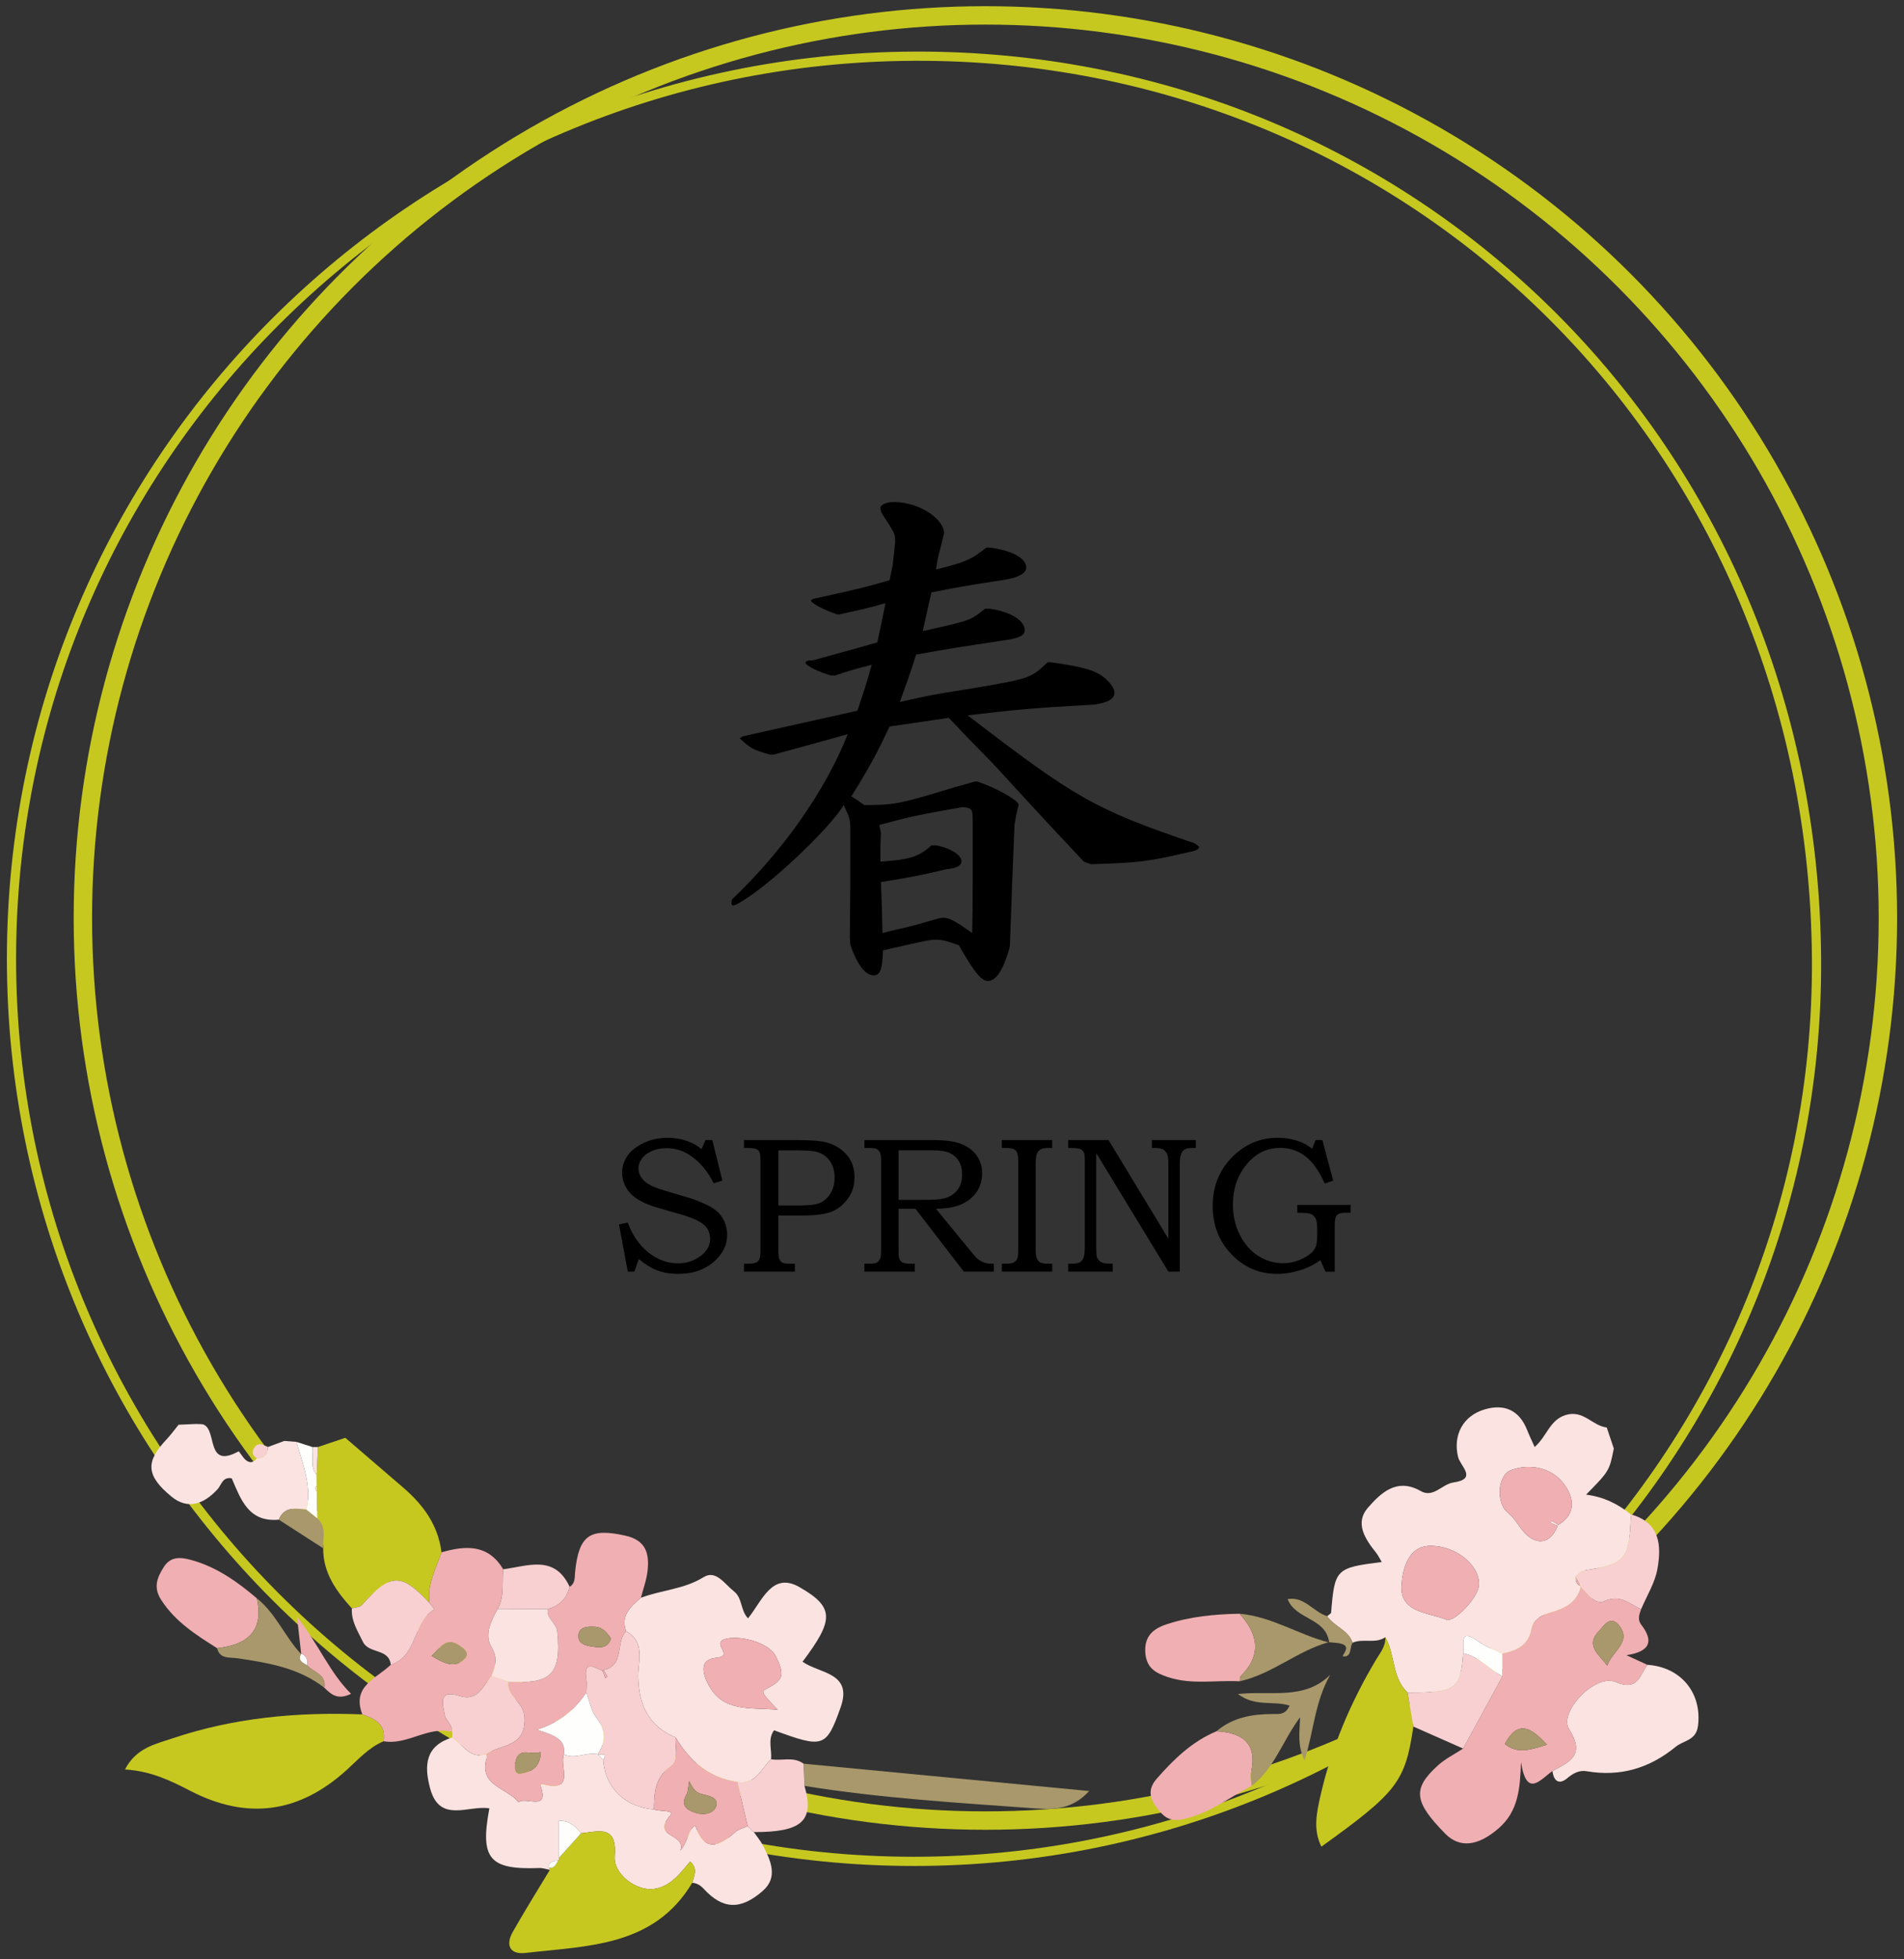 <svg version="1.1" id="" xmlns="http://www.w3.org/2000/svg" xmlns:xlink="http://www.w3.org/1999/xlink" x="0px"
	 y="0px" width="207" height="213" viewBox="0 0 207 213" enable-background="new 0 0 207 213" xml:space="preserve">
<rect x="0" y="0" width="207" height="213" fill="#333333" stroke="none"/>
<g>
	<g>
		<path d="M91.005,66.783c-1.497-0.499-2.827-1.22-2.827-1.497c0-0.111,0.277-0.222,0.666-0.277c4.269-0.942,5.266-1.164,7.872-1.94
			c0.167-0.776,0.167-0.887,0.333-1.607l0.277-2.55c0-0.166,0-0.554-0.111-0.887c-0.056-0.167-0.443-0.887-1.275-2.106
			c-0.111-0.167-0.222-0.499-0.222-0.666c0-0.333,0.388-0.554,1.108-0.665c2.661-0.167,5.654,1.552,5.821,3.326l-0.388,1.607
			c-0.277,1.053-0.333,1.22-0.499,2.384c3.215-0.776,3.881-1.109,5.488-2.384h0.277c2.439,0.277,4.046,1.164,4.046,2.162
			c0,0.61-0.72,1.053-2.272,1.331c-4.324,0.665-5.267,0.832-8.038,1.386l-0.499,2.217l-0.443,1.996
			c2.938-0.665,4.157-0.942,4.712-1.164c0.665-0.222,1.053-0.443,2.051-1.275h0.555c2.217,0.333,3.77,1.275,3.77,2.328
			c0,0.499-0.443,0.776-1.552,0.998c-5.377,0.832-6.32,0.942-10.255,1.663c-0.776,2.439-0.942,2.827-1.774,5.155
			c3.381-0.776,3.437-0.776,7.262-1.386c6.93-1.164,6.93-1.164,8.814-2.938h0.333c3.604,0.499,4.878,0.887,5.876,1.718
			c0.666,0.555,1.053,1.164,1.053,1.608c0,0.665-0.72,1.053-2.162,1.275c-6.93,0.388-7.983,0.499-13.804,1.164
			c11.697,8.98,13.748,10.2,24.669,13.914c0.277,0.167,0.499,0.333,0.499,0.444s-0.222,0.277-0.555,0.388
			c-4.989,1.164-5.82,1.275-11.198,1.441l-0.776-0.277c-1.774-1.885-3.16-3.381-4.158-4.435l-5.71-6.209l-2.495-2.55
			c-1.164-1.22-1.94-2.051-2.328-2.439c-3.326,0.499-3.825,0.554-6.431,0.942c-1.441,3.049-2.162,4.379-4.158,7.594
			c0.61,0.388,0.721,0.444,1.386,0.943c2.993,0,3.603-0.111,7.096-1.109c2.716-0.832,2.771-0.832,4.934-1.441h0.277
			c2.051,0.665,4.601,2.106,4.49,2.55l-0.277,1.164l-0.167,0.998l-0.277,6.874l-0.222,6.209l-0.056,0.333
			c-0.665,2.328-1.441,3.548-2.328,3.548c-0.721,0-1.497-0.942-3.16-3.88c-1.219-0.444-1.829-0.61-2.439-0.61
			c-0.721,0-0.998,0.055-5.821,1.164c-0.055,2.106-0.333,2.716-0.998,2.716c-0.942,0-1.83-1.22-2.55-3.326l-0.055-0.776
			c0.055-5.045,0.055-5.655,0.055-8.537v-3.104c0-1.275-0.055-1.331-0.721-2.771c-1.607,2.661-8.149,8.814-11.198,10.532
			c-0.333,0.222-0.665,0.388-0.832,0.388c-0.111,0-0.167-0.111-0.167-0.222s0-0.277,0.056-0.443
			c5.543-5.267,10.145-11.808,12.584-17.961l-2.384,0.665l-5.654,1.552h-0.444c-1.885-0.554-1.996-0.61-3.271-1.774l0.388-0.222
			l7.706-1.719l4.712-1.053c0.776-2.328,0.887-2.661,1.552-4.989c-1.94,0.499-2.218,0.555-3.992,1.165h-0.388
			c-1.275-0.333-2.772-1.054-2.828-1.386c0-0.166,0.277-0.277,0.832-0.277c3.215-0.887,3.714-0.998,6.985-1.94
			c0.444-2.051,0.499-2.328,0.887-4.269c-2.106,0.61-2.495,0.666-4.989,1.22H91.005z M95.772,90.565
			c-0.055,1.053-0.055,1.386-0.055,1.94v1.164c3.16-0.222,4.157-0.499,5.543-1.773h0.499c1.552,0.277,2.772,1.053,2.772,1.718
			c0,0.499-0.554,0.776-1.663,0.887c-3.104,0.721-3.659,0.832-7.096,1.386c0.111,2.605,0.111,2.938,0.167,5.543l1.33-0.333
			l1.22-0.277c1.164-0.277,2.106-0.554,2.827-0.776c0.555-0.167,0.942-0.277,1.22-0.277c0.61,0,1.22,0.277,3.16,1.663
			c0.056-2.883,0.056-5.156,0.056-6.209v-1.996v-3.991c0-1.275-0.056-1.386-1.109-1.497c-4.712,0.832-5.765,1.053-9.036,1.94
			L95.772,90.565z"/>
	</g>
	<g>
		<path d="M76.7,123.934h0.739l1.095,4.409l-0.954,0.287c-0.601-1.237-1.399-2.211-2.396-2.922
			c-0.819-0.595-1.728-0.892-2.724-0.892c-0.601,0-1.14,0.107-1.618,0.323c-0.478,0.215-0.836,0.493-1.075,0.834
			c-0.239,0.341-0.358,0.689-0.358,1.044c0,0.321,0.092,0.631,0.277,0.932c0.185,0.3,0.465,0.565,0.842,0.793
			c0.376,0.229,0.992,0.469,1.847,0.722l2.675,0.792c0.328,0.096,0.805,0.28,1.43,0.554c0.625,0.273,1.112,0.563,1.461,0.867
			c0.348,0.304,0.622,0.677,0.82,1.119c0.198,0.441,0.297,0.918,0.297,1.431c0,1.136-0.497,2.129-1.492,2.981
			c-0.994,0.852-2.281,1.277-3.86,1.277c-0.813,0-1.542-0.118-2.184-0.354c-0.643-0.236-1.336-0.655-2.082-1.256l-0.472,1.364
			h-0.719l-0.952-5.137l0.954-0.195c0.349,0.95,0.812,1.757,1.39,2.42c0.577,0.663,1.216,1.164,1.917,1.502
			c0.701,0.339,1.414,0.508,2.138,0.508c0.984,0,1.846-0.297,2.584-0.892c0.615-0.499,0.923-1.087,0.923-1.764
			c0-0.622-0.222-1.131-0.667-1.528c-0.451-0.396-1.258-0.766-2.42-1.107l-2.563-0.738c-1.436-0.417-2.447-0.95-3.035-1.6
			s-0.882-1.395-0.882-2.235c0-0.656,0.191-1.263,0.574-1.82c0.383-0.557,0.971-1.023,1.764-1.399s1.661-0.564,2.604-0.564
			c0.793,0,1.552,0.137,2.276,0.41c0.513,0.191,0.984,0.465,1.415,0.82L76.7,123.934z"/>
		<path d="M80.882,123.934h5.655c1.717,0,2.901,0.109,3.551,0.328c0.814,0.26,1.486,0.704,2.017,1.333s0.795,1.429,0.795,2.399
			c0,0.827-0.202,1.542-0.606,2.143c-0.486,0.725-1.076,1.239-1.771,1.543c-0.695,0.305-1.789,0.457-3.28,0.457h-2.618v3.671
			c0,0.547,0.031,0.892,0.092,1.036c0.082,0.198,0.195,0.337,0.338,0.415c0.144,0.079,0.434,0.118,0.872,0.118h0.492v0.861h-5.537
			v-0.861h0.338c0.472,0,0.793-0.039,0.964-0.118c0.171-0.078,0.295-0.201,0.375-0.369c0.078-0.167,0.118-0.483,0.118-0.948v-9.782
			c0-0.455-0.036-0.759-0.108-0.915c-0.071-0.155-0.191-0.269-0.358-0.341c-0.168-0.072-0.498-0.108-0.99-0.108h-0.338V123.934z
			 M84.625,125.052v5.999h2.208c1.116,0,1.898-0.099,2.347-0.297c0.449-0.198,0.82-0.542,1.114-1.03s0.442-1.062,0.442-1.718
			c0-0.718-0.171-1.317-0.514-1.8c-0.342-0.481-0.808-0.808-1.397-0.979c-0.411-0.116-1.212-0.174-2.403-0.174H84.625z"/>
		<path d="M93.977,123.934h7.383c1.401,0,2.461,0.146,3.179,0.436s1.27,0.711,1.656,1.261c0.386,0.551,0.58,1.188,0.58,1.913
			c0,0.745-0.188,1.407-0.565,1.984c-0.377,0.578-0.92,1.033-1.629,1.364s-1.65,0.504-2.822,0.518l3.786,4.615
			c0.308,0.383,0.509,0.619,0.605,0.707c0.239,0.212,0.49,0.373,0.753,0.482c0.263,0.109,0.559,0.164,0.887,0.164h0.256v0.861
			h-3.258l-5.259-6.829h-1.838v4.409c0,0.492,0.017,0.8,0.051,0.923c0.075,0.232,0.196,0.396,0.364,0.492
			c0.167,0.096,0.494,0.144,0.979,0.144h0.369v0.861h-5.476v-0.861h0.492c0.369,0,0.617-0.024,0.744-0.072
			c0.126-0.048,0.239-0.131,0.338-0.251c0.099-0.119,0.169-0.271,0.21-0.456c0.014-0.075,0.024-0.42,0.031-1.036v-9.362
			c0-0.416-0.041-0.714-0.123-0.895c-0.082-0.18-0.197-0.31-0.344-0.39c-0.147-0.08-0.401-0.12-0.764-0.12h-0.584V123.934z
			 M97.688,125.052v5.383h2.947c1,0,1.701-0.062,2.105-0.185c0.575-0.164,1.029-0.465,1.361-0.902s0.498-0.995,0.498-1.671
			c0-0.574-0.12-1.058-0.359-1.451c-0.24-0.393-0.567-0.687-0.981-0.882c-0.414-0.194-1.032-0.292-1.854-0.292H97.688z"/>
		<path d="M108.917,123.934h5.476v0.861h-0.42c-0.396,0-0.684,0.055-0.861,0.165s-0.308,0.267-0.39,0.469s-0.123,0.596-0.123,1.181
			v9.218c0,0.465,0.044,0.794,0.133,0.99c0.089,0.194,0.213,0.336,0.375,0.425c0.16,0.089,0.449,0.133,0.866,0.133h0.42v0.861
			h-5.476v-0.861h0.451c0.403,0,0.688-0.046,0.856-0.139c0.167-0.092,0.289-0.226,0.364-0.399c0.075-0.175,0.113-0.511,0.113-1.01
			v-9.434c0-0.53-0.038-0.886-0.113-1.068c-0.075-0.182-0.197-0.316-0.364-0.402s-0.453-0.129-0.856-0.129h-0.451V123.934z"/>
		<path d="M116.135,123.934h4.384l6.506,10.726v-8.162c0-0.488-0.048-0.839-0.144-1.052s-0.239-0.375-0.431-0.485
			s-0.475-0.165-0.851-0.165h-0.369v-0.861h4.778v0.861h-0.255c-0.421,0-0.707,0.035-0.856,0.103
			c-0.21,0.097-0.369,0.272-0.474,0.526c-0.105,0.254-0.158,0.612-0.158,1.073v11.741h-1.241l-7.844-12.889v10.213
			c0,0.567,0.017,0.913,0.051,1.036c0.048,0.157,0.135,0.301,0.261,0.431s0.275,0.219,0.446,0.267s0.516,0.075,1.036,0.082v0.861
			h-4.84v-0.861h0.256c0.492,0,0.825-0.048,1-0.144c0.174-0.096,0.309-0.26,0.405-0.492s0.144-0.625,0.144-1.179v-9.064
			c0-0.571-0.014-0.918-0.041-1.042c-0.062-0.234-0.179-0.402-0.354-0.505c-0.174-0.103-0.521-0.155-1.041-0.155h-0.369V123.934z"/>
		<path d="M143.023,123.934h0.748l1.168,4.409l-0.923,0.318c-0.615-1.395-1.323-2.389-2.123-2.984s-1.706-0.892-2.717-0.892
			c-1.456,0-2.676,0.605-3.661,1.815s-1.477,2.652-1.477,4.327c0,1.203,0.251,2.307,0.754,3.312s1.175,1.771,2.017,2.297
			s1.735,0.79,2.679,0.79c0.609,0,1.189-0.111,1.74-0.333c0.551-0.222,0.998-0.487,1.34-0.794c0.253-0.232,0.424-0.489,0.513-0.769
			c0.089-0.28,0.13-0.67,0.123-1.169v-0.677c0-0.54-0.063-0.923-0.189-1.148c-0.127-0.226-0.306-0.386-0.539-0.482
			c-0.178-0.075-0.656-0.113-1.436-0.113v-0.861h5.793v0.861h-0.472c-0.403,0-0.679,0.04-0.825,0.118
			c-0.147,0.079-0.255,0.2-0.323,0.364s-0.103,0.485-0.103,0.964v4.953h-1.015l-0.543-1.251c-0.574,0.417-1.186,0.742-1.835,0.974
			c-0.971,0.349-1.931,0.523-2.881,0.523c-1.921,0-3.567-0.706-4.938-2.117s-2.056-3.17-2.056-5.276
			c0-2.092,0.694-3.849,2.082-5.271s3.049-2.133,4.983-2.133c0.485,0,0.964,0.048,1.436,0.144s0.902,0.232,1.292,0.41
			c0.294,0.13,0.636,0.342,1.025,0.636L143.023,123.934z"/>
	</g>
	<path fill="none" stroke="#C6C820" stroke-miterlimit="10" d="M197.489,104.228c0.356,54.189-43.93,98.12-98.12,98.12
		s-98.12-43.93-98.12-98.12S45.18,6.344,99.37,6.109C153.505,5.873,197.123,48.453,197.489,104.228z"/>
	<circle fill="none" stroke="#C6C820" stroke-width="2" stroke-miterlimit="10" cx="107.13" cy="99.793" r="98.12"/>
	<g>
		<path fill="#FBE3E1" d="M175.45,157.466c-0.484,2.437-0.484,2.437-3.011,5.017c1.972,0.252,3.506,1.048,4.874,2.148
			c-0.174,4.951-0.547,5.382-5.092,6.1c-0.333,0.053-0.616,0.428-0.922,0.653c-0.02,0.439,0.078,0.821,0.506,1.044l0.061,0.099
			c-0.412,1.68-1.761,2.344-3.207,2.755c-1.048,0.298-1.938,0.725-2.147,1.811c-0.349,1.814-1.629,2.376-3.185,2.678
			c-0.867-0.432-1.814-0.755-2.586-1.318c-2.143-1.564-1.551,0.278-1.663,1.272c-0.27,3.904-0.82,4.293-6.047,4.28
			c-1.732-1.635-1.33-4.128-2.423-6.02c-1.095,0.743-2.424,0.091-3.56,0.596c-0.464-1.398-2.022-1.753-2.759-2.89
			c0.149-0.133,0.416-0.257,0.428-0.401c0.388-4.724,0.517-4.86,5.502-5.481c-0.228-0.382-0.387-0.734-0.622-1.025
			c-1.198-1.482-2.324-3.231-0.882-4.878c1.39-1.586,3.133-3.302,5.739-1.817c1.389,0.791,2.314-0.752,3.556-0.93
			c2.656-0.38,0.767-1.753,0.516-2.755c-0.591-2.362,0.513-4.488,2.877-5.187c2.132-0.63,3.765,0.062,4.621,2.233
			c0.212,0.538,0.467,1.059,0.82,1.852c1.329-1.134,1.623-2.937,3.371-3.475c1.934-0.595,2.91,1.185,4.469,1.354
			C174.94,155.94,175.195,156.703,175.45,157.466z M169.42,165.767c2.346-1.434,1.426-3.552,0.322-4.788
			c-1.291-1.446-3.519-1.906-5.5-1.149c-1.417,0.541-1.628,3.566-0.324,4.604c0.83,0.661,1.222,1.573,1.911,2.279
			c1.343,1.375,2.843,0.997,3.511-0.854L169.42,165.767z M157.318,176.103c0.983,0.111,3.276-2.399,3.45-3.64
			c0.287-2.048-2.233-4.395-5.207-4.417c-2.614-0.019-3.079,2.813-3.19,4.228C152.129,175.373,155.357,175.269,157.318,176.103z"/>
		<path fill="#FBE3E1" d="M69.678,173.695c2.23-0.85,4.673-0.914,6.817-2.243c1.34-0.831,2.274,0.738,3.288,1.532
			c0.955,0.748,0.689,2.043,1.538,2.945c1.513-1.842,2.595-5.108,5.589-3.398c3.869,2.21,3.734,3.598,0.342,8.115
			c1.819,1.297,5.494,1.15,4.138,4.966c-1.56,4.391-1.888,4.449-7.236,2.486c-0.723,0.982-0.214,2.104-0.33,3.147
			c-1.079,1.04-1.667,2.806-3.668,2.478c-3.073-0.456-5.171-2.258-6.702-4.846c-2.914-1.216-3.985-3.45-4.072-6.544
			c-0.047-1.679,0.852-3.812-1.321-5.003C67.443,175.604,68.57,174.654,69.678,173.695z M84.546,185.854
			c-1.76-1.803-1.825-1.959-1.241-2.258c1.879-0.963,2.036-1.483,1.063-3.504c-0.796-1.653-4.266-2.394-5.638-1.877
			c-1.329,0.5,1.109,1.829-0.861,2.004c-1.898,0.168-1.5,1.744-0.803,3.011C78.627,186.065,81.327,185.629,84.546,185.854z"/>
		<path fill="#F0AFB2" d="M163.327,179.77c1.556-0.303,2.836-0.864,3.185-2.678c0.209-1.086,1.099-1.512,2.147-1.811
			c1.446-0.412,2.795-1.076,3.206-2.756c0.753,0.728,1.523,2.003,2.585,1.529c1.71-0.764,2.72,0.31,3.966,0.894
			c-0.2,0.558-0.405,1.125,0.014,1.667c1.414,1.828,0.933,2.943-1.61,3.32c0.975,0.446,1.631,0.746,2.287,1.047
			c-0.852,1.149-1.005,2.907-3.476,1.863c-2.192-0.926-6.214,3.281-5.037,5.136c1.786,2.816,0.072,3.557-1.812,4.55
			c-1.311,0.91-2.805,2.993-3.421-0.968c-0.099,2.93-0.305,5.335-2.414,7.177c-2.211,1.93-4.227,2.229-5.828,0.596
			c-3.407-3.474-3.585-4.876-0.795-7.414c0.805-0.732,1.824-1.231,2.744-1.836c1.426-2.617,2.852-5.233,4.278-7.85
			C163.339,181.414,163.333,180.592,163.327,179.77z M174.742,181.074c0.475-1.545,2.802-2.618,1.205-4.455
			c-0.907-1.044-1.588,0.145-2.135,0.715C172.301,178.906,173.893,179.912,174.742,181.074z M168.179,189.663
			c-1.782-1.958-3.203-2.678-4.576-0.074C165.001,190.718,166.397,190.218,168.179,189.663z"/>
		<path fill="#FBE3E1" d="M59.784,203.267c-0.387-0.069-0.776-0.211-1.159-0.196c-5.42,0.205-6.457-0.992-5.422-6.486
			c-2.253-0.38-5.408,1.683-6.443-2.178c-0.673-2.511-0.519-4.615,2.41-5.534c1.164,0.738,1.876,2.391,3.686,1.823
			c0.034,0.094,0.119,0.205,0.094,0.28c-1.034,3.167,2.202,3.364,3.436,4.95c0.728-0.686,3.444,1.113,2.348-1.873
			c-0.002-0.005,0.182-0.126,0.256-0.106c3.666,0.988,1.785-1.988,2.315-3.236c1.225,0.604,2.443-0.283,3.667-0.018l-0.008-0.005
			c0.205,0.212,0.411,0.423,0.616,0.635c0.215,3.031,2.348,5.111,5.519,5.383c0.627,0.25,2.266,0.042,1.788,0.613
			c-2.153,2.572,1.747,1.87,1.084,3.862c0.957-1.247,0.78-2.222,1.619-2.723c1.014,2.992,2.609,2.243,4.372,0.69
			c0.351-0.309,0.876-0.422,1.32-0.626c0.225,0.215,0.45,0.429,0.675,0.644c0.339,0.492,0.735,0.954,1.006,1.481
			c0.843,1.638,1.65,3.436-0.035,4.912c-2.436,2.134-4.37,1.989-6.405-0.208c-0.37-0.4-0.744-0.631-1.263-0.673
			c0.179-0.743,0.669-1.502-0.23-2.313c-0.426,0.496-0.83,1.011-1.281,1.481c-1.113,1.159-2.487,1.855-4.059,1.356
			c-1.594-0.505-2.975-1.964-2.856-3.406c0.287-3.459-1.75-2.707-3.66-2.5c-0.601-0.775-1.284-1.39-2.414-1.371
			c0,1.456,0,2.757,0,4.058l0.068,0.166l-0.139,0.114c-0.531,0.006-0.992,0.119-1.115,0.74
			C59.722,203.028,59.792,203.116,59.784,203.267z"/>
		<path fill="#C6C820" d="M41.707,189.29c-1.627,0.686-2.773,1.997-4.037,3.143c-5.155,4.672-10.81,5.451-17.002,2.239
			c-2.154-1.118-4.317-2.155-7.078-2.312c1.199-2.344,3.309-2.763,5.2-3.397c6.687-2.242,13.592-2.87,20.604-2.592
			C40.787,186.852,41.997,187.477,41.707,189.29z"/>
		<path fill="#F0AFB2" d="M61.305,190.71c-0.53,1.249,1.352,4.224-2.315,3.236c-0.074-0.02-0.258,0.1-0.256,0.106
			c1.095,2.986-1.62,1.186-2.348,1.873c-1.234-1.586-4.47-1.784-3.436-4.95c0.024-0.075-0.06-0.186-0.094-0.28
			c1.548-1.116,4.308-0.67,4.175-3.957c-0.071-1.767-1.953-2.306-1.771-3.924c4.471,0.276,5.843-0.633,5.322-5.482
			c-0.098-0.912-1.207-1.39-1.038-2.416c1.288-0.319,2.054-1.153,2.385-2.417c0.634-0.375,0.535-1.008,0.595-1.606
			c0.408-4.029,1.622-4.809,5.461-3.954c2.268,0.505,2.619,1.969,2.418,3.825c-0.108,0.991-0.473,1.955-0.723,2.931
			c-1.109,0.959-2.236,1.909-1.618,3.635c-1.171,1.202-0.095,3.706-2.447,4.224l-0.098,0.084c-0.977-0.434-2.102-1.179-1.764,0.929
			c0.075,0.468,0.001,0.96-0.004,1.44c-1.194,1.708-2.631,3.151-5.369,4.026C60.343,188.656,61.537,189.115,61.305,190.71z
			 M66.429,178.113c-0.426-0.584-0.873-1.227-1.777-1.274c-0.829-0.043-1.795,0.039-1.77,1.06c0.023,0.945,1.066,1.033,1.817,1.145
			C65.383,179.145,66.111,179.099,66.429,178.113z M58.798,190.448c-1.022,0.48-2.451-0.733-2.791,1.242
			c-0.077,0.45-0.084,1.216,0.596,1.114C57.692,192.642,58.726,192.202,58.798,190.448z"/>
		<path fill="#F0AFB2" d="M41.707,189.29c0.29-1.813-0.92-2.438-2.313-2.919c-1.198-3.075,1.548-3.893,3.09-5.4
			c2.942-0.935,2.366-4.645,4.749-6.021c-0.179-0.225-0.358-0.451-0.537-0.676c-0.304-2.015,0.684-3.725,1.3-5.523
			c2.609-0.743,5.062-0.916,6.711,1.842c-0.148,1.457,0.159,2.978-0.62,4.344c-0.729,1.317-1.463,2.803-0.64,4.159
			c0.729,1.2,0.371,2.079-0.026,3.107c-0.911,1.093-1.514,2.787-3.423,2.172c-2.497-0.804-1.824,1.002-1.644,2.073
			c0.097,0.581,0.835,1.071,0.818,1.829C46.546,187.594,44.304,189.748,41.707,189.29z M46.926,180.016
			c1.42,0.854,2.551,1.383,3.597,0.293c0.608-0.634-0.12-1.098-0.565-1.415C48.544,177.888,47.911,179.064,46.926,180.016z"/>
		<path fill="#C6C820" d="M47.998,168.751c-0.616,1.798-1.605,3.508-1.3,5.523c-3.058-3.331-4.274-3.283-7.359,0.221
			c-0.216,0.246-0.716,0.241-1.085,0.353c-1.687-1.87-3.139-3.852-3.117-6.537c-0.068-1.117,0.416-2.345-0.651-3.263
			c-0.011-0.964-0.022-1.927-0.033-2.891c-0.007-0.201-0.013-0.403-0.02-0.604c-0.002-0.41-0.003-0.819-0.005-1.229
			c0.047-1.007,0.094-2.014,0.141-3.02c0.991-0.334,1.981-0.667,2.972-1.001c2.101,1.806,4.202,3.611,6.302,5.418
			C46.021,163.596,47.637,165.802,47.998,168.751z"/>
		<path fill="#C6C820" d="M60.689,202.262l0.139-0.114l-0.068-0.167c0.805-0.896,1.609-1.791,2.414-2.687
			c1.91-0.207,3.946-0.959,3.66,2.5c-0.119,1.442,1.262,2.9,2.856,3.406c1.573,0.499,2.947-0.198,4.059-1.356
			c0.451-0.47,0.855-0.985,1.281-1.481c0.898,0.811,0.409,1.569,0.23,2.313c-4.172,6.971-11.361,6.84-18.122,7.626
			c-1.698,0.197-2.215-0.833-1.383-2.3c1.291-2.275,2.678-4.496,4.027-6.737c0.011-0.148-0.06-0.237-0.209-0.264
			C60.251,203.217,60.44,202.694,60.689,202.262z"/>
		<path fill="#C6C820" d="M150.609,177.983c1.093,1.892,0.691,4.385,2.423,6.02c0.209,1.231,0.418,2.461,0.627,3.691
			c-0.889,6.005-1.738,7.117-10,13.055c-0.918-1.841-0.519-3.688-0.102-5.528c1.194-5.255,3.273-10.149,6.03-14.771
			C150.042,179.689,150.666,178.969,150.609,177.983z"/>
		<path fill="#FBE3E1" d="M168.782,192.531c1.884-0.993,3.599-1.734,1.812-4.55c-1.177-1.855,2.845-6.062,5.037-5.136
			c2.471,1.044,2.624-0.714,3.476-1.863c3.682,0.248,5.94,3.096,5.498,6.624c-0.204,1.627-1.556,1.574-2.42,2.282
			c-2.852,2.337-6.021,3.286-9.664,2.663c-0.842-0.144-1.482,0.215-2.154,0.774C169.487,194.058,168.911,193.604,168.782,192.531z"
			/>
		<path fill="#FBE3E1" d="M30.313,165.203c-3.293,0.308-4.131-2.207-5.12-4.495c-1.009-0.198-1.122,0.735-1.545,1.193
			c-1.49,1.611-3.229,2.255-5.012,0.788c-2.782-2.288-2.813-3.794-0.547-6.193c0.477-0.505,0.885-1.074,1.326-1.614
			c0.636-0.029,1.273-0.058,1.908-0.086c0.299,0.032,0.649-0.027,0.892,0.108c1.37,0.756,0.211,4.798,3.72,2.872
			c0.058-0.032,0.439,0.626,0.731,0.895c0.443,0.408,0.891,0.38,1.247-0.154c0.797-0.014,1.212-0.414,1.226-1.218
			c0.589-0.218,1.178-0.437,1.767-0.655c0.441,0.034,0.881,0.069,1.321,0.103c0.675,2.407,1.693,4.764,1.089,7.361
			C32.135,163.981,30.915,163.745,30.313,165.203z"/>
		<path fill="#A8986B" d="M87.363,191.73c10.349,0.991,20.698,1.981,31.046,2.972c-1.743,1.928-3.705,2.046-5.693,1.9
			c-8.437-0.617-16.889-1.102-25.254-2.459C87.428,193.339,87.395,192.534,87.363,191.73z"/>
		<path fill="#F0AFB2" d="M134.767,182.774c-2.604-0.144-5.237,0.403-7.814-0.464c-1.344-0.452-2.312-0.993-2.435-2.637
			c-0.134-1.804,0.863-2.612,2.289-3.088c2.575-0.861,5.256-1.107,7.959-1.156c2.013,2.22,2.441,4.464,0.131,6.775
			C134.78,182.32,134.807,182.581,134.767,182.774z"/>
		<path fill="#F0AFB2" d="M136.08,194.143c-2.472,1.271-4.666,3.053-7.515,3.632c-1.523,0.309-2.157-0.376-2.912-1.415
			c-0.79-1.088-0.73-2.04,0.091-2.98c1.852-2.121,3.853-4.066,6.512-5.175c2.83,0.154,4.453,1.307,3.765,4.459
			C135.918,193.131,136.054,193.649,136.08,194.143z"/>
		<path fill="#F0AFB2" d="M23.602,179.172c-2.285-1.441-4.548-2.873-6.073-5.238c-0.878-1.362-0.464-2.417,0.276-3.584
			c0.762-1.202,1.883-1.062,2.939-0.778c2.759,0.742,5.042,2.358,7.185,4.186C28.727,177.353,26.848,178.809,23.602,179.172z"/>
		<path fill="#A8986B" d="M136.08,194.143c-0.026-0.494-0.162-1.013-0.06-1.479c0.688-3.151-0.935-4.305-3.765-4.459
			c1.774-1.52,3.922-1.874,6.143-1.875c0.725,0,1.349,0.091,1.803-0.92c-1.813-0.559-3.743,0.173-5.61-1.255
			c3.588-0.384,7.221,0.705,10.034-2.096c-1.678,2.926-1.8,6.162-2.792,9.313c-0.801-1.56-0.546-3.096-0.488-4.69
			C139.474,189.173,138.576,192.223,136.08,194.143z"/>
		<path fill="#F8D0D1" d="M153.659,187.694c-0.209-1.23-0.418-2.461-0.627-3.691c5.227,0.013,5.777-0.376,6.047-4.279
			c1.71,0.348,2.809,1.735,4.267,2.512c-1.426,2.617-2.852,5.233-4.278,7.85C157.265,189.289,155.462,188.491,153.659,187.694z"/>
		<path fill="#F8D0D1" d="M49.174,188.276c0.018-0.758-0.72-1.248-0.818-1.829c-0.18-1.071-0.853-2.877,1.644-2.073
			c1.909,0.615,2.512-1.078,3.423-2.172c0.612,0.204,1.225,0.408,1.837,0.611c-0.183,1.617,1.699,2.157,1.771,3.924
			c0.133,3.287-2.627,2.841-4.175,3.957c-1.809,0.568-2.521-1.085-3.685-1.823C49.175,188.674,49.176,188.475,49.174,188.276z"/>
		<path fill="#F8D0D1" d="M38.254,174.848c0.368-0.112,0.869-0.107,1.085-0.353c3.085-3.505,4.301-3.553,7.359-0.221
			c0.179,0.225,0.358,0.451,0.537,0.676c-2.384,1.375-1.807,5.086-4.749,6.021c-0.194-1.808-2.389-1.16-3.031-2.493
			C38.891,177.31,38.166,176.221,38.254,174.848z"/>
		<path fill="#F8D0D1" d="M87.363,191.73c0.033,0.805,0.066,1.609,0.099,2.413c1.105,3.787-0.265,5.037-5.505,5.023
			c-0.225-0.215-0.45-0.43-0.674-0.643c-0.375-1.599-0.751-3.199-1.127-4.799c2.002,0.328,2.589-1.438,3.668-2.478
			C84.997,191.456,86.272,190.918,87.363,191.73z"/>
		<path fill="#F8D0D1" d="M178.416,174.948c-1.246-0.584-2.255-1.658-3.966-0.894c-1.061,0.474-1.831-0.8-2.585-1.529
			c0,0-0.061-0.098-0.06-0.097c-0.169-0.348-0.337-0.696-0.506-1.045c0.306-0.225,0.589-0.6,0.922-0.653
			c4.545-0.717,4.918-1.149,5.092-6.1c3.182,0.894,3.33,3.401,2.878,5.936C179.921,172.085,179.028,173.492,178.416,174.948z"/>
		<path fill="#A8986B" d="M23.602,179.172c3.247-0.363,5.125-1.819,4.328-5.414c2.076,1.649,3.042,4.179,4.817,6.067l-0.003-0.052
			c-0.432,0.768,0.2,0.978,0.669,1.273c0.674,0.768,2.106,0.959,1.854,2.434c-2.778-2.171-6.102-2.714-9.453-3.211
			C24.994,180.147,23.908,180.395,23.602,179.172z"/>
		<path fill="#A8986B" d="M134.767,182.774c0.04-0.194,0.013-0.454,0.13-0.571c2.31-2.31,1.882-4.555-0.131-6.775
			c3.484,0.299,6.425,2.29,9.736,3.131l-0.038-0.041C141.027,179.471,138.284,182.004,134.767,182.774z"/>
		<path fill="#F8D0D1" d="M54.089,174.937c0.779-1.366,0.472-2.887,0.62-4.344c2.664-0.339,5.579-1.63,7.22,1.906
			c-0.33,1.264-1.097,2.098-2.385,2.417C57.725,174.923,55.907,174.93,54.089,174.937z"/>
		<path fill="#F0AFB2" d="M35.267,183.479c0.252-1.474-1.18-1.665-1.854-2.434c0.022-0.553-0.042-1.061-0.669-1.272l0.003,0.052
			c-0.118-1.055-0.236-2.11-0.456-4.071c2.421,3.114,3.561,6.084,5.876,8.378C36.682,184.866,35.978,184.161,35.267,183.479z"/>
		<path fill="#A8986B" d="M144.29,175.688c0.737,1.137,2.295,1.492,2.759,2.89c-0.349,0.514-0.043,1.569-1.017,1.49
			c-0.265-0.021,0.744-0.878,0.096-1.249c-0.461-0.264-1.102-0.212-1.664-0.301l0.038,0.041c-0.313-2.703-3.662-2.471-4.511-4.723
			C141.836,173.517,142.79,175.256,144.29,175.688z"/>
		<path fill="#A8986B" d="M30.313,165.203c0.602-1.458,1.822-1.222,3.002-1.095c0.39,0.314,0.781,0.627,1.171,0.941
			c1.066,0.918,0.583,2.145,0.651,3.263C33.529,167.275,31.921,166.239,30.313,165.203z"/>
		<path fill="#F0AFB2" d="M157.318,176.103c-1.961-0.833-5.189-0.73-4.946-3.829c0.111-1.414,0.575-4.247,3.19-4.228
			c2.974,0.022,5.494,2.369,5.207,4.417C160.594,173.704,158.301,176.213,157.318,176.103z"/>
		<path fill="#F0AFB2" d="M169.341,165.859c-0.668,1.851-2.169,2.229-3.511,0.854c-0.69-0.706-1.081-1.618-1.911-2.279
			c-1.304-1.039-1.093-4.064,0.324-4.604c1.981-0.756,4.21-0.296,5.5,1.149c1.103,1.236,2.023,3.353-0.323,4.788
			c-0.233-0.146-0.464-0.296-0.704-0.427c-0.013-0.007-0.112,0.145-0.171,0.223C168.81,165.662,169.075,165.761,169.341,165.859z"/>
		<path fill="#FEFEFD" d="M163.345,182.236c-1.458-0.777-2.557-2.164-4.267-2.512c0.112-0.994-0.48-2.836,1.663-1.272
			c0.772,0.563,1.719,0.886,2.586,1.318C163.333,180.592,163.339,181.414,163.345,182.236z"/>
		<path fill="#F0AFB2" d="M171.299,171.383c0.169,0.348,0.338,0.697,0.506,1.045C171.378,172.205,171.28,171.822,171.299,171.383z"
			/>
		<path fill="#F8D0D1" d="M63.748,184.008c0.005-0.481,0.079-0.972,0.004-1.44c-0.338-2.108,0.787-1.362,1.764-0.929
			c0.1,0.266,0.199,0.532,0.299,0.798c0.077-0.06,0.228-0.159,0.22-0.173c-0.129-0.242-0.277-0.474-0.421-0.708
			c2.352-0.518,1.276-3.022,2.447-4.224c2.173,1.191,1.274,3.324,1.321,5.003c0.086,3.094,1.157,5.328,4.072,6.544
			c-0.089,1.081,0.433,2.466-0.548,3.154c-1.743,1.221-1.778,2.899-1.807,4.673c-3.171-0.272-5.304-2.352-5.519-5.383
			c0.524-0.921-0.369-0.464-0.616-0.635l0.008,0.005c0.953-1.377,0.882-2.636-0.16-4.009
			C64.253,185.946,64.09,184.909,63.748,184.008z"/>
		<path fill="#F0AFB2" d="M71.099,196.704c0.029-1.774,0.064-3.452,1.807-4.673c0.982-0.688,0.46-2.073,0.548-3.154
			c1.531,2.588,3.629,4.39,6.702,4.846c0.376,1.6,0.752,3.2,1.127,4.799c-0.445,0.203-0.97,0.316-1.321,0.625
			c-1.763,1.552-3.358,2.302-4.372-0.69c-0.839,0.5-0.662,1.475-1.619,2.723c0.662-1.992-3.237-1.29-1.084-3.862
			C73.365,196.747,71.726,196.954,71.099,196.704z M74.933,193.619c-0.134,0.7-0.114,1.141-0.299,1.465
			c-0.64,1.124-0.081,1.613,0.907,1.963c0.976,0.345,2.061,0.108,2.323-0.708c0.304-0.946-0.876-1.136-1.597-1.316
			C75.586,194.853,75.305,194.397,74.933,193.619z"/>
		<path fill="#F0AFB2" d="M84.546,185.854c-3.219-0.225-5.919,0.212-7.48-2.624c-0.698-1.267-1.095-2.843,0.803-3.011
			c1.97-0.175-0.468-1.504,0.861-2.004c1.372-0.517,4.842,0.224,5.638,1.877c0.973,2.021,0.816,2.541-1.063,3.504
			C82.721,183.895,82.786,184.051,84.546,185.854z"/>
		<path fill="#A8986B" d="M174.742,181.074c-0.848-1.161-2.44-2.168-0.93-3.74c0.548-0.57,1.228-1.759,2.135-0.715
			C177.544,178.456,175.217,179.529,174.742,181.074z"/>
		<path fill="#A8986B" d="M168.179,189.663c-1.782,0.555-3.178,1.055-4.576-0.074C164.976,186.985,166.397,187.705,168.179,189.663z
			"/>
		<path fill="#FEFEFD" d="M63.748,184.008c0.342,0.901,0.505,1.938,1.064,2.675c1.041,1.373,1.113,2.632,0.16,4.009
			c-1.223-0.265-2.441,0.622-3.667,0.018c0.232-1.595-0.962-2.054-2.926-2.675C61.118,187.159,62.554,185.716,63.748,184.008z"/>
		<path fill="#FEFEFD" d="M63.174,199.295c-0.805,0.895-1.61,1.791-2.414,2.687c0-1.3,0-2.601,0-4.057
			C61.89,197.905,62.573,198.52,63.174,199.295z"/>
		<path fill="#FEFEFD" d="M64.963,190.687c0.247,0.171,1.141-0.286,0.616,0.635C65.374,191.11,65.169,190.898,64.963,190.687z"/>
		<path fill="#FEFEFD" d="M60.689,202.262c-0.249,0.432-0.438,0.955-1.116,0.739C59.697,202.38,60.157,202.268,60.689,202.262z"/>
		<path fill="#FBE3E1" d="M54.089,174.937c1.818-0.007,3.636-0.014,5.455-0.021c-0.168,1.027,0.94,1.504,1.038,2.416
			c0.521,4.849-0.851,5.758-5.322,5.482c-0.612-0.204-1.225-0.407-1.837-0.611c0.397-1.028,0.755-1.907,0.026-3.107
			C52.625,177.74,53.359,176.253,54.089,174.937z"/>
		<path fill="#A8986B" d="M66.429,178.113c-0.318,0.986-1.046,1.032-1.73,0.931c-0.75-0.111-1.793-0.2-1.817-1.145
			c-0.025-1.021,0.941-1.104,1.77-1.06C65.556,176.886,66.003,177.53,66.429,178.113z"/>
		<path fill="#A8986B" d="M58.798,190.448c-0.072,1.754-1.106,2.194-2.194,2.357c-0.68,0.102-0.674-0.665-0.596-1.114
			C56.347,189.715,57.776,190.928,58.798,190.448z"/>
		<path fill="#A8986B" d="M46.926,180.016c0.985-0.952,1.618-2.127,3.031-1.122c0.445,0.317,1.173,0.781,0.565,1.415
			C49.477,181.398,48.345,180.869,46.926,180.016z"/>
		<path fill="#FEFEFD" d="M34.486,165.049c-0.39-0.314-0.781-0.628-1.171-0.941c0.604-2.597-0.414-4.954-1.089-7.361
			c0.587,0.189,1.174,0.377,1.76,0.564c0.129,1.007-0.326,2.1,0.442,3.014c0.002,0.41,0.003,0.819,0.005,1.229
			c-0.062,0.061-0.186,0.139-0.175,0.18c0.04,0.148,0.126,0.284,0.195,0.424C34.464,163.122,34.475,164.085,34.486,165.049z"/>
		<path fill="#FBE3E1" d="M34.428,160.325c-0.768-0.914-0.313-2.007-0.442-3.014c0.194-0.007,0.388-0.009,0.582-0.006
			C34.522,158.311,34.475,159.318,34.428,160.325z"/>
		<path fill="#FBE3E1" d="M34.453,162.158c-0.069-0.14-0.155-0.276-0.195-0.424c-0.011-0.041,0.113-0.119,0.175-0.18
			C34.44,161.755,34.447,161.957,34.453,162.158z"/>
		<path fill="#F8D0D1" d="M27.912,158.517c-0.491-0.295-0.579-0.693-0.255-1.154c0.456-0.649,0.977-0.263,1.48-0.063
			C29.124,158.102,28.71,158.502,27.912,158.517z"/>
		<path fill="#FEFEFD" d="M32.744,179.773c0.627,0.212,0.691,0.719,0.669,1.272C32.943,180.751,32.312,180.541,32.744,179.773z"/>
		<path fill="#FBE3E1" d="M169.341,165.859c-0.265-0.099-0.531-0.197-0.796-0.296c0.059-0.078,0.158-0.23,0.171-0.223
			c0.241,0.131,0.471,0.281,0.704,0.427L169.341,165.859z"/>
		<path fill="#F0AFB2" d="M65.614,181.555c0.144,0.234,0.293,0.466,0.421,0.708c0.008,0.015-0.143,0.114-0.22,0.173
			c-0.099-0.266-0.199-0.533-0.299-0.798C65.516,181.639,65.614,181.555,65.614,181.555z"/>
		<path fill="#A8986B" d="M74.933,193.619c0.372,0.778,0.653,1.233,1.335,1.404c0.721,0.18,1.901,0.37,1.597,1.316
			c-0.262,0.816-1.348,1.054-2.323,0.708c-0.988-0.35-1.548-0.839-0.907-1.963C74.818,194.76,74.799,194.319,74.933,193.619z"/>
	</g>
</g>
</svg>
